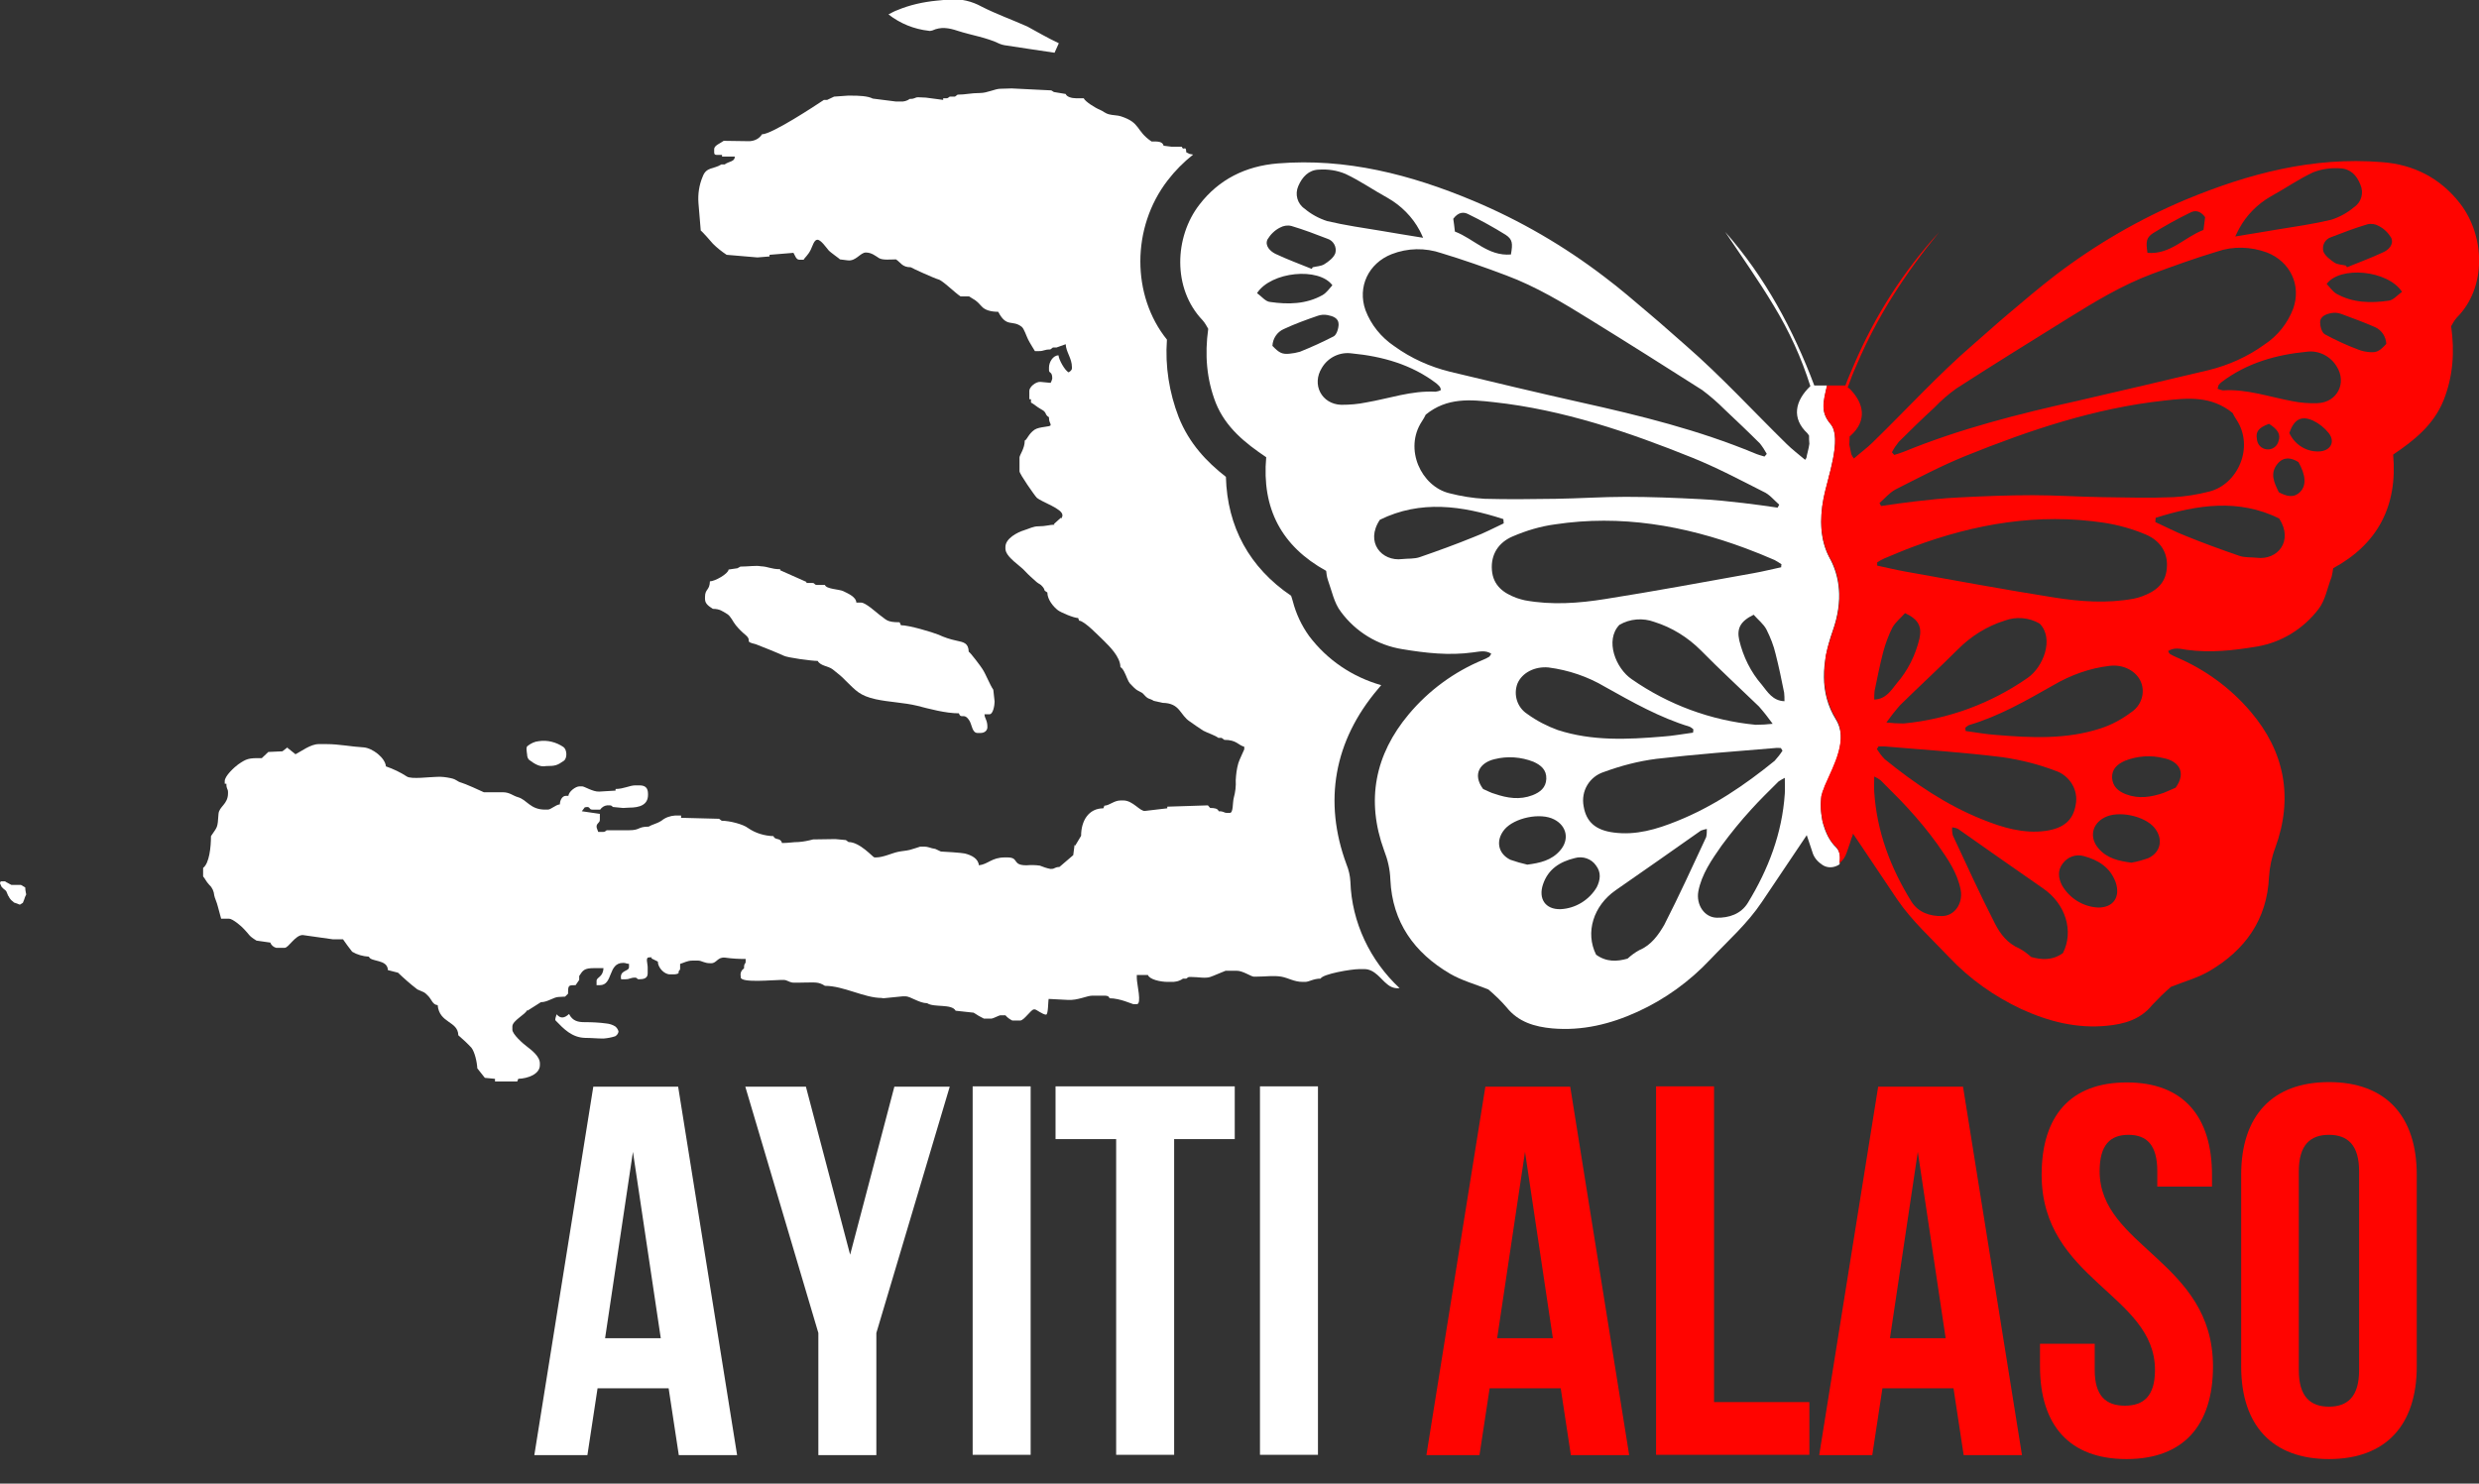 <svg xmlns="http://www.w3.org/2000/svg" xmlns:xlink="http://www.w3.org/1999/xlink" id="Layer_1" x="0px" y="0px" viewBox="0 0 756.7 453" style="enable-background:new 0 0 756.7 453;" xml:space="preserve"><rect x="0" y="0" width="756.7" height="453" fill="#333333" stroke="none"/><style type="text/css">	.st0{fill:#FFFFFF;}	.st1{fill:#FF0400;}	.st2{fill-rule:evenodd;clip-rule:evenodd;fill:#FFFFFF;}</style><path class="st0" d="M225,444.3h-17.8l-3.1-20.4h-21.7l-3.1,20.4h-16.2l18-112.5H207L225,444.3z M184.7,408.6h17l-8.5-56.9 L184.7,408.6z"></path><path class="st0" d="M249.8,407l-22.3-75.2H246l13.5,51.3l13.5-51.3h16.9L267.5,407v37.3h-17.7V407z"></path><path class="st0" d="M296.9,331.7h17.7v112.5h-17.7V331.7z"></path><path class="st0" d="M322.3,331.7h54.6v16.1h-18.5v96.4h-17.7v-96.4h-18.5v-16.1H322.3z"></path><path class="st0" d="M384.6,331.7h17.7v112.5h-17.7V331.7z"></path><path class="st1" d="M497.3,444.3h-17.8l-3.1-20.4h-21.7l-3.1,20.4h-16.2l18-112.5h25.9L497.3,444.3z M457,408.6h17l-8.5-56.9 L457,408.6z"></path><path class="st1" d="M505.5,331.7h17.7v96.4h29.1v16.1h-46.8V331.7z"></path><path class="st1" d="M617.2,444.3h-17.8l-3.1-20.4h-21.7l-3.1,20.4h-16.2l18-112.5h25.9L617.2,444.3z M576.9,408.6h17l-8.5-56.9 L576.9,408.6z"></path><path class="st1" d="M649.2,330.5c17.2,0,26,10.3,26,28.3v3.5h-16.7v-4.7c0-8-3.2-11.1-8.8-11.1s-8.8,3.1-8.8,11.1 c0,23.1,34.6,27.5,34.6,59.6c0,18-9,28.3-26.4,28.3s-26.4-10.3-26.4-28.3v-6.9h16.7v8c0,8,3.5,10.9,9.2,10.9s9.2-2.9,9.2-10.9 c0-23.1-34.6-27.5-34.6-59.6C623.2,340.7,632,330.5,649.2,330.5z"></path><path class="st1" d="M684.1,358.7c0-18,9.5-28.3,26.8-28.3s26.8,10.3,26.8,28.3v58.5c0,18-9.5,28.3-26.8,28.3s-26.8-10.3-26.8-28.3 V358.7z M701.7,418.4c0,8,3.5,11.1,9.2,11.1s9.2-3.1,9.2-11.1v-60.8c0-8-3.5-11.1-9.2-11.1s-9.2,3.1-9.2,11.1V418.4z"></path><path class="st2" d="M412.2,269.2c-0.1-1.8-0.5-3.6-1.2-5.3c-7.1-19.2-3.8-37.7,9.6-53.5c0.3-0.4,0.7-0.8,1-1.2 c-8.8-2.5-16.5-7.7-22-15c-2.3-3.2-4-6.8-5-10.7c-0.2-0.6-0.3-1.1-0.5-1.6c-12.7-8.6-19.5-21-19.9-36.3 c-5.9-4.6-11.2-10.2-14.4-18.2c-2.9-7.5-4.2-15.6-3.6-23.7c-10.8-13.4-10.9-34.2,0.2-48.6c2.3-3,4.9-5.6,7.8-7.9l-1.1-0.2l-1-0.5 c-0.1-2.4-0.8-0.2-1.4-1.7h-3.1l-2.4-0.3c-0.4-1.4-1.9-1.3-3.7-1.3c-4.9-3.3-3.2-5.7-9.4-7.7c-0.8-0.3-2.6-0.3-3.6-0.6 c-1.2-0.3-1.8-1-2.8-1.4c-1.3-0.5-4.5-2.5-4.9-3.5h-2.4c-1.2,0-2.8-0.4-3.1-1.3l-3.6-0.6l-0.8-0.5L308.8,27l-3.4,0.1 c-1.7,0-4,1.3-6.3,1.3c-2.7,0-4.4,0.5-6.8,0.5l-0.8,0.6h-1.6c-0.5,0.3-0.5,0.5-1,0.5h-1v0.5l-5.3-0.7l-2.3-0.1 c-1.2,0-0.8,0.5-2.6,0.5c-0.8,0.6-1.9,0.9-2.9,0.8h-1.3l-7.1-0.9c-1.5-0.8-4.2-0.9-6.6-0.9h-1l-4.2,0.3l-2.1,1h-1 c-2.7,1.8-15.9,10.5-18.9,10.5c-0.8,1.3-2.2,2-3.7,2.1H228l-7.1-0.1c-0.9,0.7-2.9,1.4-2.9,2.5v1c0,0.6,0.2,0.8,0.8,0.8h1.6v0.5h3.9 c0,1.6-1.7,1.4-3.1,2.4h-1c-2.3,1.5-4.6,0.7-5.7,3.7c-1.1,2.6-1.5,5.3-1.3,8.1l0.7,8.4c0.2,0,3.4,3.6,3.7,4c1.3,1.3,2.7,2.4,4.2,3.4 l9.4,0.8l3.7-0.3v-0.5l7.3-0.6c0.5,0.8,0.8,2.1,1.8,2.1h1.3c0.2-0.5,1.4-1.4,2.2-3.1c0.5-1,1-3,2-3c1.1,0,2.7,2.4,3.4,3.2 c0.6,0.7,3.4,2.6,3.5,2.8l2.4,0.3c2.5,0.3,3.8-2.4,5.5-2.4s2.9,1,4,1.7s3.6,0.4,5.2,0.4c1.5,1,1.9,2.4,4.5,2.4 c0.6,0.4,7.5,3.5,8.4,3.7c1.3,0.3,5.1,4.1,6.8,5.2h2.6c2,1.3,2,1,3.8,3c1,1.2,2.9,1.7,5.1,1.7c2.6,5,4.3,2.3,7.2,4.6 c0.7,0.6,1.4,2.8,1.9,3.8c0.3,0.7,2.1,3.6,2.1,3.6h1.3c1.5,0,1.5-0.5,3.4-0.5l0.8-0.6h1.1l2.8-1c0.1,2.4,1.9,4.3,1.9,7v0.3 c0,0.7-0.6,1-1,1.3c-1.2-0.6-3-3.9-3.1-5.2c-1.7,0-2.9,2.1-2.9,3.7v0.8c0,1.1,1,0.3,1,2.6c-0.1,0.5-0.3,0.9-0.5,1.3l-3.1-0.3 c-1.5-0.1-3.4,1.6-3.4,2.7v2.6h0.5v1c1.1,0.6,1.6,1.2,3,2c2.1,1.1,1,1.6,2.5,2.5c0,1.7,0.5,1.6,0.5,2.4c0,0.6-3.4,0.4-4.9,1.4 c-1.9,1.3-2.3,3.1-3,3.3c0,2.5-1.6,4.4-1.6,5.2v4.2c0,0.8,4.6,7.4,5.3,8.1c1.5,1.3,7.8,3.3,7.8,5.3c0,0.6-0.1,0.3-0.3,1l-0.2-0.2 l-2.1,1.9l0.2,0.2c-1.5,0-2.6,0.5-5,0.5c-1.5,0-2.7,0.7-4.3,1.2c-2,0.6-5.7,2.5-5.7,5.1v0.5c0,2.6,4.7,5.3,6.1,7 c1,1.1,2.3,2.2,3.4,3.2c0.8,0.7,1.1,0.5,1.9,1.5c0.9,1.1,0,0.9,1.4,1.7c0,2.2,1.9,4.4,3.2,5.4c0.9,0.7,4.9,2.4,6.2,2.4l0.3,0.8 c1.7,0.1,6.1,4.8,7.4,6c1.7,1.7,5.2,5,5.2,8.2c0.8,0.3,1.6,2.3,2,3.3c0.8,1.9,0.9,1.6,2.1,2.9c1.5,1.5,2.2,1.1,3.1,2.2 c1.4,1.6,1.6,1,3,1.9l2.7,0.6c5.4,0.1,5.2,3.7,8.3,5.7c1.1,0.8,3,2.1,4.1,2.8c1.3,0.7,3.6,1.4,4.6,2.2h1l0.8,0.6 c3.8,0,4.2,1.6,6.1,2.1v0.8c0,0.1-1.6,3.4-1.8,4.2c-0.5,1.7-0.7,3.4-0.8,5.2c0.1,1.8-0.1,3.6-0.6,5.4c-0.4,1.5-0.1,4.6-1.2,4.6h-0.8 c-1.2,0-0.8-0.5-2.6-0.5c-0.3-0.9-1.4-1-2.6-1l-0.7-0.8l-12.4,0.4v0.5l-6.8,0.8c-1.5,0.2-3.7-3.2-6.6-3.2h-0.8c-2.1,0-3.3,1.5-5,1.6 l-0.3,0.8c-4.5,0-6.8,3.8-6.8,8.4l-1.8,3L328,258l-0.4,3.1l-4.2,3.6c-1.7,0.1-1.3,0.6-2.5,0.6h-0.3c-1.1-0.2-2.2-0.6-3.2-1 c-1.4-0.2-2.7-0.2-4.1-0.1c-4.5,0-2.1-2.4-5.8-2.4h-0.8c-4,0-5.1,2.1-7.9,2.4c-0.2-2.1-2.3-3.1-4.3-3.6c-0.7-0.2-6.6-0.6-7.3-0.6 l-1.7-0.8c-1.6-0.2-1.9-0.7-3.6-0.7h-1c0,0-2.7,0.9-3.2,1c-1.2,0.3-2.2,0.3-3.6,0.6c-1.9,0.4-4.5,1.7-6.7,1.7h-0.5 c-0.4,0-4.4-4.7-7.9-4.7l-0.8-0.6l-3.2-0.3l-6.8,0.1c-1.5,0.4-3,0.7-4.5,0.8c-1.6,0-3,0.3-5,0.3c-0.5-1.8-2.1-0.7-2.6-2.1 c-2.8-0.1-5.5-0.9-7.8-2.5c-1.4-1.1-5.5-2.2-8-2.2l-0.8-0.6l-11.6-0.3V249h-1.8c-1.5,0.1-3,0.6-4.2,1.6c-1.6,1-2.8,1.1-3.9,1.8 c-3.4,0-2.5,1.1-6,1.1c-2.3,0-4.5,0-6.8,0c-0.5,0.3-0.5,0.5-1,0.5h-1.6c-0.2-0.7-0.5-1.1-0.5-1.6c0-1.1,1-1.1,1-2.1v-1.8l-5.5-0.8 l0.9-1.2l0.7-0.1c1,0,0.6,0.8,1.6,0.8h2.4c0.5-0.7,1.2-1.2,2.1-1.3h0.8c0.6,0,0.6,0.2,1,0.5l3.1,0.3l1.8-0.1c3.2,0,5.8-0.8,5.8-3.9 v-0.3c0-1.8-0.8-2.6-2.6-2.6h-1.3c-1.7,0-3.5,1.1-6,1.1v0.5l-5,0.3c-1.9,0.1-4.5-1.6-5.2-1.6h-0.8c-1.2,0-3.3,1.6-3.4,2.9h-0.8 c-1.1,0-1.8,1.4-1.8,2.6c-1.3,0.1-2.7,1.6-3.7,1.6h-0.8c-4.6,0-5.5-3-8.3-3.8c-1.5-0.4-2.5-1.5-4.6-1.5c-1.9,0-3.9,0-5.8,0 c-0.3-0.2-6.2-2.8-6.8-2.9c-1.5-0.4-1.4-1-3.3-1.4c-1.4-0.3-2.9-0.5-4.3-0.4c-1.9,0-7.8,0.8-9.1-0.1c-2-1.3-4.1-2.3-6.4-3.1 c-0.2-2.6-4.1-5.6-6.8-5.8c-3.7-0.2-7.5-1-11.3-1h-2.4c-2.5,0-5.3,2.2-7.1,3.1l-2.5-2L88,228l-1.8,1.4l-4.3,0.2l-2,1.9 c-4.1-0.1-4.7,0.2-7.2,1.9c-1.1,0.8-4.1,3.5-4.1,5.1v0.8h0.5c0,1.8,0.5,1.4,0.5,2.6v0.3c0,3.4-2.7,4-2.9,6.3 c-0.3,4.5-0.3,3.8-2.3,6.8c0,3.3-0.5,8.3-2.4,9.7v2.6c0.7,0.8,0.8,1.4,1.9,2.6c0.9,0.8,1.4,2,1.5,3.2c0.1,0.7,0.8,2.1,1.1,3.4 c0.3,1.2,0.7,2.7,1,3.7h2.4c1.1,0,3.8,2.3,4.5,3.1c1.9,1.9,1.3,2,3.9,3.6l4.2,0.6c0.3,0.8,1,1.4,1.8,1.6h2.6c1.2,0,3.2-3.9,5.5-3.9 l9.2,1.3h3.1c0,0.1,2.6,3.6,2.8,3.8c1.5,0.9,3.3,1.4,5.1,1.5c0.6,1.7,5.7,0.7,5.8,4.1l3.1,0.8c1.9,1.8,3.8,3.5,5.9,5.1 c1.9,0.9,2,0.6,3.4,2.1c1,1.1,1.3,2.6,2.8,2.7c0.5,5.6,6.2,4.8,6.3,9.2c1.4,1.2,2.8,2.5,4,3.8c1,1.3,1.7,4.3,1.8,6.3l2.3,2.9 l3.1,0.3v0.8h6.8l0.3-0.8c2.9-0.1,6.6-1.4,6.6-4.2v-0.5c0-2.2-2.6-4.1-4-5.2c-1.1-0.8-4.4-3.7-4.4-5.1v-1c0-1.8,4.1-3.7,4.5-5 l0.1,0.2l4.1-2.6c2.1,0,3.9-1.6,5.5-1.6l1.9-0.1l0.9-0.9c0-2.6,0.1-2.6,2.3-2.6l1.1-1.6V298c1.1-1.7,1.5-2.4,4.5-2.4h2.9 c-0.1,2.8-2.1,2.7-2.1,3.9v1.3h1c4.1,0,2.4-6.8,7.1-6.8c1,0,0.6,0.2,1.8,0.3v1c0,1.4-3,0.8-2.4,3.7h1.3c1.4,0,1.5-0.5,2.9-0.5 c0.9,0,0.4,0.5,1.3,0.5c1.4,0,2.6-0.3,2.6-1.8v-1.8c0-1.4-0.8-3.1,0.5-3.1h0.8l-0.2,0.3l2,1c0,1.8,1.9,3.9,3.7,3.9h1.3 c0.4,0,0.9-0.1,1.3-0.3c0.1-1.5,0.5-0.5,0.5-1.6v-1.3c1.1-0.3,2.2-1,3.7-1h1.8c1.1,0,1.8,0.8,3.7,0.8h0.3c1.7,0,1.9-2,4.3-1.7 c2.1,0.3,4.1,0.4,6.2,0.4v0.8c0,0.9-0.5,0.2-0.5,2.1c-0.8,0.5-1.2,1.4-1,2.4v0.3c0,1.8,9.9,0.8,12.3,0.8h0.8c1,0,1.5,0.6,2.6,0.8 c1,0.1,2.6,0,3.7,0c3.2,0,4.3-0.3,6.3,1c5.7,0,12,3.7,17.3,3.7l0.5,0.1l6-0.6h0.8c1.5,0,4.2,2.1,6.6,2.1c2.1,1.4,7.5,0.1,8.7,2.3 l5.5,0.6c1,0.7,2.1,1.3,3.1,1.8h2.4c0.4,0,2.3-1,2.6-1h1.6c0.6,0.7,1.3,1.2,2.1,1.6h2.4c1.2,0,3.3-3.4,4.2-3.4h0.3 c0.4,0,2.4,1.6,3.4,1.6c0.7,0,0.6-4.1,0.8-4.8l5.8,0.3c3.1,0.2,5.8-1.3,7.6-1.3h3.4c1.1,0,1.5,0.1,1.8,0.8c3.2,0,6.9,1.8,7.3,1.8h1 c1.6,0,0-6.2,0-7.9v-1h3.4c0.5,1.4,3.9,2.1,6,2.1h0.8c1.4,0.1,2.8-0.2,3.9-1h1c0.5-0.3,0.5-0.5,1-0.5h0.5c2.1,0,4.3,0.5,5.8,0 c0.7-0.2,4.6-1.9,4.7-1.9h3.4c1.9,0,4.4,1.8,5.2,1.8h0.8c2.9,0,5.1-0.4,7.6,0c2.2,0.4,3.9,1.6,6.5,1.6h0.8c1.2,0,2.5-1,4.7-1 c0.6-1.4,9.3-2.9,11.8-2.9h1.6c3.1,0,5.1,3.2,6.8,4.5c1.1,1,2.5,1.5,3.9,1.3C418.2,293.3,412.6,281.6,412.2,269.2z"></path><path class="st0" d="M560.6,264.4c0.3-0.1,0.6-0.3,0.9-0.5c0.4-2,0.2-3.9-1-5.1c-3.9-3.8-5.1-10.2-4.6-15.1s9.5-16,4.5-24 s-4.4-17.4-1-27s2-17-0.9-22.3s-3.1-11.7-1.9-18s5.8-18.6,2.2-22.9c-3.1-3.6-2.3-6.5-1.1-11.8h-3.9c-6.4-17-15-33.1-27.2-46.9 c5,7.5,10.2,14.8,14.8,22.5c4.7,7.7,8.5,16,11.2,24.6c-4.7,4.5-5.8,9.8-0.9,14.4c0.2,0.2,0.3,0.5,0.5,0.7c0,0.8,0,1.7,0.1,2.5 c-0.2,1.6-0.8,3.4-0.9,4.3c-0.1,0.2-0.3,0.4-0.4,0.6c-2-1.7-4-3.2-5.7-4.9c-10.2-10-19.9-20.6-30.7-30c-3.7-3.2-7.2-6.4-10.9-9.5 c-4.6-3.9-9.2-7.9-14-11.5c-12.3-9.4-25.7-17.2-40-23.2c-19.1-8-38.8-13.1-59.7-11.4c-9.8,0.8-18,4.9-23.9,12.6 c-7.6,9.8-8.3,25.6,1,35.3c0.7,0.8,1.2,1.7,1.7,2.6c-1.1,7.9-0.5,15.4,2.3,22.6c3,7.5,9,12.3,15.4,16.6 c-1.4,15.7,4.7,27.2,18.3,34.7c0.1,0.9,0.2,1.8,0.5,2.7c1.2,3.3,1.9,7.1,4,9.8c4.5,6.1,11.2,10.2,18.7,11.4c7.2,1.2,14.3,2,21.6,1 c1.8-0.2,3.8-0.8,5.6,0.4c-0.3,0.5-0.4,0.7-0.6,0.9c-0.6,0.4-1.3,0.7-2,1c-8.7,3.6-16.5,9.3-22.6,16.6 c-10.3,12.3-13.1,26.3-7.5,41.6c1.1,2.8,1.8,5.8,1.9,8.9c0.6,13,7.3,22.3,18.2,28.7c3.6,2.1,7.7,3.2,11.7,4.8c2,1.7,3.9,3.5,5.6,5.5 c3.6,4.5,8.6,5.9,13.9,6.4c9.2,0.8,17.8-1.3,26.1-5.1c8.3-3.8,15.8-9.2,22.1-15.9c5.4-5.7,11.4-11,15.8-17.6 c4.6-6.8,9.1-13.6,13.7-20.4c0.6,1.7,1.1,3.4,1.7,5.1c0.4,1.5,1.4,2.8,2.7,3.7C557.2,264.9,559,265.1,560.6,264.4z M544.7,214.1 c-3.6-0.1-5.2-2.9-6.9-5c-3.4-3.9-5.7-8.6-6.9-13.6c-0.8-3.6,0.3-5.8,4.4-7.8c1.3,1.5,3,2.8,3.9,4.5c1.2,2.4,2.2,4.9,2.8,7.5 c1,3.9,1.8,7.8,2.6,11.8C544.7,212.3,544.7,213.2,544.7,214.1L544.7,214.1z M515.8,221.9c0.4,0.2,0.8,0.5,1.1,0.8 c0,0.3-0.1,0.7-0.1,1c-3.1,0.4-6.2,1-9.3,1.2c-10.8,0.9-21.5,1.4-32-2c-3.3-1.2-6.4-2.8-9.3-4.9c-3.1-2-4.3-5.9-3-9.3 c1.4-3.3,5.3-5.3,9.5-4.9c6.1,0.8,12,2.8,17.2,5.9C498.3,214.4,506.6,219.1,515.8,221.9L515.8,221.9z M494.3,190.8 c3.2-1.9,7.2-2.2,10.7-0.9c5.4,1.7,10.2,4.7,14.2,8.7c5.7,5.8,11.8,11.4,17.7,17.1c1.5,1.7,2.9,3.5,4.2,5.3 c-1.7,0.2-3.5,0.3-5.2,0.3c-13.6-1.3-26.6-6.1-37.8-13.9C493.2,204.1,489.8,195.5,494.3,190.8L494.3,190.8z M489.6,235.7 c5.2-1.9,10.5-3.3,16-4c12-1.4,24.1-2.3,36.2-3.3c0.6-0.1,1.2,0,1.8,0l0.5,0.8c-0.7,1.1-1.5,2.1-2.4,3.1c-9.1,7.4-18.8,14-29.8,18.4 c-6.2,2.5-12.5,4.4-19.3,3.5c-5.5-0.7-8.4-3.2-9.2-8C482.5,241.5,485.2,237.1,489.6,235.7L489.6,235.7z M543.7,173.2 c-2.8,0.6-5.6,1.3-8.4,1.8c-15.1,2.7-30.1,5.5-45.3,7.9c-8.1,1.3-16.3,1.9-24.5,0.4c-0.8-0.2-1.7-0.4-2.5-0.7 c-4.1-1.5-7.2-3.8-7.6-8.5c-0.4-4.9,2.1-8.5,6.3-10.3c4.2-1.8,8.5-3.1,13-3.7c20-3,39.3,0.3,58.1,7.3c3,1.1,5.9,2.3,8.9,3.6 c0.7,0.4,1.4,0.8,2.1,1.3C543.7,172.5,543.7,172.9,543.7,173.2L543.7,173.2z M543.1,154.1l-0.5,0.9c-3.5-0.5-6.9-1-10.4-1.4 c-4.4-0.5-8.8-1-13.2-1.2c-7.6-0.4-15.2-0.7-22.8-0.7c-7.1,0-14.2,0.5-21.3,0.6c-7.2,0.1-14.5,0.2-21.7,0c-3.7-0.2-7.3-0.8-10.8-1.7 c-8.6-2.1-13.9-13.5-8.4-21.9c0.5-0.7,0.9-1.5,1.2-2.1c6.5-5.3,13.7-4.6,20.8-3.8c21.1,2.3,41.1,9.1,60.7,17 c7.4,3,14.4,6.7,21.5,10.3C540.1,150.9,541.5,152.7,543.1,154.1L543.1,154.1z M448.2,65.4c3.9,1.9,7.7,4,11.4,6.3 c2.1,1.4,2.2,2.6,1.6,6c-7,0.6-11.3-4.8-17.1-7c-0.2-1.5-0.3-2.9-0.5-3.9C445.1,64.8,446.7,64.6,448.2,65.4z M459.8,84.1 c9.1,3.4,17.4,8.4,25.6,13.5c11.5,7.1,22.9,14.3,34.2,21.5c2.4,1.8,4.7,3.8,6.8,5.9c3.6,3.4,7.2,6.8,10.8,10.4 c0.8,1,1.5,2.1,2.1,3.2c-0.2,0.3-0.5,0.5-0.7,0.8c-1-0.3-2.1-0.6-3-1c-17.1-7.1-34.9-11.5-52.9-15.5c-13.4-3-26.8-6.2-40.1-9.4 c-6.1-1.5-11.9-4.1-17-7.8c-4-2.7-7.1-6.5-8.8-11c-2.5-7.1,0.9-14.3,8-17.1c4.9-1.9,10.2-2,15.2-0.3 C446.6,79.3,453.2,81.6,459.8,84.1z M396.3,56.8c1.2-2.8,3.2-4.9,6.2-5c2.8-0.2,5.6,0.2,8.2,1.3c4.5,2.1,8.6,5,13,7.4 c4,2.3,7.4,5.7,9.6,9.8c0.3,0.5,0.5,1,1.1,2.3c-4.8-0.8-8.8-1.4-12.7-2.1c-5.5-0.9-11.1-1.7-16.6-3c-2.5-0.8-4.9-2.1-6.9-3.8 C396,62.2,395.2,59.3,396.3,56.8z M386.9,73.1c0.9-1.5,2.2-2.8,3.8-3.6c1.1-0.6,2.3-0.8,3.5-0.5c3.7,1.1,7.4,2.5,11,3.9 c1.9,0.6,2.9,2.6,2.4,4.4c-0.5,1.4-2.1,2.6-3.4,3.4c-1,0.6-2.3,0.6-3.5,0.9c-0.1,0.2-0.2,0.3-0.3,0.5c-3.7-1.5-7.5-2.9-11.1-4.6 C387.7,76.7,386,75,386.9,73.1L386.9,73.1z M383.7,89.5c4.3-6.6,18.9-8,23-2.4c-0.9,1-1.8,2.3-3,3c-5,2.8-10.5,2.9-16,2.1 C386.3,92.1,385.1,90.5,383.7,89.5z M393.6,108c-2.2,0.2-3.1-0.2-5.2-2.4c0.1-2.2,1.4-4.2,3.4-5.1c3.4-1.6,7-2.9,10.5-4.1 c0.9-0.3,1.9-0.4,2.9-0.2c1.6,0.3,3.4,0.9,3.4,2.8c0,1.3-0.6,3.2-1.5,3.7c-3.3,1.7-6.8,3.3-10.3,4.7 C395.8,107.7,394.7,107.9,393.6,108L393.6,108z M409.4,123.6c-6-0.2-9.1-6.2-5.9-11.3c1.9-3.2,5.5-4.9,9.1-4.4 c9.4,0.9,18.3,3.4,25.9,9.2c0.4,0.3,0.7,0.7,1,1c0.2,0.3,0.3,0.7,0.3,1c-0.5,0.3-1,0.4-1.6,0.5c-7.4-0.4-14.2,2.1-21.3,3.3 C414.5,123.4,412,123.6,409.4,123.6L409.4,123.6z M449.8,164c-5.4,2.2-10.9,4.2-16.4,6.1c-1.7,0.6-3.6,0.4-5.4,0.6 c-6.2,0.8-11.4-5.1-6.8-12c12.4-6.1,25.1-4.3,37.7-0.2l0.1,1.3C456,161.2,453,162.8,449.8,164L449.8,164z M452.7,240.9 c-3.4-4.6-0.8-8.1,3.5-9.1c3.9-1,8.1-0.7,11.9,0.8c2.2,1,4,2.4,3.9,5.2c-0.1,2.7-1.9,4.1-4.2,5c-3.9,1.5-7.7,0.9-11.5-0.4 C455.1,242.1,453.9,241.4,452.7,240.9L452.7,240.9z M461,262.5c-3.8-1.9-4.5-5.9-1.8-9.2c3-3.6,11-5.3,15.2-3.1 c3.9,2,4.7,6.2,1.8,9.5c-2.6,3-6.1,3.8-10,4.3C464.4,263.6,462.7,263.1,461,262.5L461,262.5z M476.3,277.6c-4.6,0.1-6.8-3.2-5.3-7.6 c1.6-4.7,5.2-6.9,9.7-8c2.4-0.7,5.1,0.2,6.5,2.3c1.6,2.1,1.3,4.4,0.2,6.6C485.1,274.8,480.9,277.4,476.3,277.6L476.3,277.6z  M500.4,290.1c-1.3,0.7-2.5,1.6-3.6,2.6c-3.2,0.9-6.4,1.1-9.6-1.2c-3.4-6.8-0.8-15,6-19.7c8.7-6,17.3-12.1,26-18.2 c0.6-0.2,1.2-0.4,1.8-0.5c0,0.8,0,1.7-0.2,2.5c-4.2,9-8.3,18-12.8,26.8C506.2,285.5,504,288.6,500.4,290.1z M544.8,242.3 c-0.8,12.1-5,23.1-11.3,33.4c-2.1,3.4-5.8,4.6-9.5,4.5c-3.8-0.1-6.3-4-5.6-8c1-5.3,4.1-9.7,7.1-14c2.8-3.8,5.8-7.5,9-11 c2.7-3,5.6-5.8,8.4-8.6c0.6-0.4,1.3-0.8,1.9-1.1C544.8,239.5,544.9,240.9,544.8,242.3L544.8,242.3z"></path><path class="st1" d="M560.7,264.4c0.3-0.1,0.5-0.3,0.8-0.4l0,0C561.2,264.1,561,264.3,560.7,264.4z"></path><path class="st1" d="M559.8,264.7c-0.1,0-0.1,0-0.2,0C559.7,264.7,559.7,264.7,559.8,264.7z"></path><path class="st1" d="M750.9,62.1c-6-7.7-14.1-11.9-23.9-12.6c-21-1.7-40.6,3.5-59.7,11.4c-14.3,6-27.7,13.8-40,23.2 c-4.8,3.7-9.4,7.6-14,11.5c-3.7,3.1-7.3,6.4-10.9,9.5c-10.9,9.4-20.5,20-30.8,30c-1.7,1.7-3.7,3.1-5.7,4.9c-0.3-0.4-0.6-0.8-0.8-1.3 c-0.2-0.9-0.4-1.9-0.6-2.9c0-0.9,0.1-1.7,0.1-2.5c0-0.1,0.1-0.2,0.2-0.2c5.2-4.6,4.3-10-0.4-14.6c-0.1,0-0.1,0-0.2,0l-0.2-0.2 c0.8-2.3,1.7-4.6,2.7-6.8c6.2-14.7,14.9-28.1,25.2-40.6c-10.9,11.9-19.7,25.7-26,40.5c-0.9,2.1-1.8,4.1-2.6,6.3h-2.7 c0,0-2.2,0-2.9,0c-1.3,5.3-2,8.1,1.1,11.8c2.3,2.7,1.3,8.7-0.1,14.3c-0.1,0.4-0.2,0.8-0.3,1.1c-0.1,0.2-0.1,0.5-0.2,0.7 c0,0.2-0.1,0.4-0.1,0.5c-0.6,2.3-1.2,4.5-1.5,6.2c-0.6,3-0.8,6.1-0.6,9.2c0,0.5,0.1,1,0.2,1.5c0.3,2.5,1.1,5,2.3,7.3 c0.1,0.2,0.2,0.3,0.3,0.5c0,0,0,0.1,0.1,0.1l0,0c2.7,5.3,3.9,12.5,0.6,21.7c-0.4,1.2-0.8,2.4-1.1,3.5c0,0.1,0,0.1-0.1,0.2 c-0.1,0.5-0.3,1-0.4,1.4c0,0.1-0.1,0.3-0.1,0.4c-0.1,0.4-0.2,0.8-0.3,1.3c0,0.1-0.1,0.3-0.1,0.4c-0.1,0.5-0.2,0.9-0.2,1.4 c0,0.1,0,0.2,0,0.2c-0.1,0.5-0.1,1.1-0.2,1.6c0,0.1,0,0.2,0,0.3c0,0.4-0.1,0.9-0.1,1.3c0,0.2,0,0.3,0,0.5c0,0.4,0,0.7,0,1.1 c0,0.2,0,0.4,0,0.5c0,0.4,0,0.8,0,1.2c0,0.1,0,0.3,0,0.4c0,0.5,0.1,1,0.2,1.5c0,0.1,0,0.2,0,0.3c0.1,0.4,0.1,0.8,0.2,1.2 c0,0.2,0.1,0.4,0.1,0.5c0.1,0.3,0.1,0.7,0.2,1c0,0.2,0.1,0.4,0.2,0.6c0.1,0.3,0.2,0.6,0.3,1c0.1,0.2,0.1,0.3,0.2,0.5 c0.2,0.5,0.3,0.9,0.5,1.3c0,0,0,0,0,0.1l0,0c0.5,1.1,1,2.1,1.6,3.1c3.9,6.2-0.8,14.4-3.2,20l0,0c-0.2,0.4-0.3,0.7-0.4,1 c0,0.1-0.1,0.2-0.1,0.4c-0.1,0.1-0.1,0.3-0.2,0.4c-0.1,0.2-0.1,0.3-0.2,0.5c0,0.1-0.1,0.3-0.1,0.4c0,0.2-0.1,0.3-0.1,0.4 c0,0.1,0,0.2-0.1,0.3c0,0.2-0.1,0.3-0.1,0.4c0,0.1,0,0.1,0,0.2c0,0.1,0,0.1,0,0.2c0,0.4-0.1,0.8-0.1,1.2c0,0.1,0,0.3,0,0.4 c0,0.5,0,0.9,0,1.4c0,0.1,0,0.2,0,0.3c0.1,1,0.2,2.1,0.4,3.1c0,0.1,0,0.1,0,0.2c0.1,0.5,0.2,1,0.4,1.5c0,0.1,0,0.2,0.1,0.2 c0.2,0.5,0.3,1,0.5,1.5l0,0c0.2,0.5,0.4,0.9,0.6,1.4c0,0.1,0.1,0.2,0.1,0.3c0.2,0.4,0.5,0.8,0.7,1.2c0.5,0.8,1.1,1.6,1.8,2.2 c1.2,1.2,1.4,3.1,1,5.1c1.1-0.8,1.9-2,2.3-3.3c0.3-0.9,0.6-1.8,0.9-2.6c0.2-0.5,0.3-1,0.5-1.6c0.1-0.2,0.6-1.4,0.5-1.6l2.5,3.7 c3.7,5.5,7.3,10.9,11,16.4c4.5,6.6,10.4,11.9,15.8,17.6c6.3,6.7,13.8,12,22.1,15.9c8.3,3.8,16.9,6,26.1,5.1 c5.3-0.5,10.3-1.9,13.9-6.4c1.8-1.9,3.7-3.8,5.7-5.5c4-1.6,8.1-2.7,11.7-4.8c10.9-6.4,17.6-15.7,18.2-28.7c0.2-3,0.8-6,1.9-8.9 c5.6-15.3,2.9-29.4-7.5-41.6c-6.1-7.2-13.9-12.9-22.6-16.6c-0.7-0.3-1.3-0.6-2-1c-0.2-0.1-0.3-0.4-0.6-0.9c1.8-1.2,3.8-0.7,5.6-0.4 c7.3,1,14.4,0.2,21.6-1c7.5-1.3,14.1-5.4,18.7-11.4c2.1-2.7,2.7-6.5,4-9.8c0.2-0.9,0.4-1.8,0.5-2.7c13.6-7.4,19.7-19,18.3-34.7 c6.4-4.3,12.4-9.1,15.4-16.6c2.9-7.3,3.4-14.8,2.3-22.6c0.5-0.9,1-1.8,1.7-2.6C759.2,87.7,758.5,71.9,750.9,62.1z M726.1,69 c1.6,0.8,2.9,2.1,3.8,3.6c0.9,2-0.8,3.7-2.4,4.4c-3.6,1.7-7.4,3.1-11.1,4.6c-0.1-0.2-0.2-0.3-0.3-0.5c-1.2-0.3-2.6-0.3-3.5-0.9 c-1.3-0.9-2.9-2.1-3.4-3.4c-0.5-1.9,0.5-3.8,2.4-4.4c3.6-1.4,7.3-2.8,11-3.9C723.8,68.2,725.1,68.4,726.1,69L726.1,69z M683.5,69.8 c2.2-4.1,5.6-7.5,9.6-9.8c4.4-2.4,8.5-5.3,13-7.4c2.6-1,5.4-1.4,8.2-1.2c3.1,0.1,5.1,2.1,6.2,5c1.1,2.5,0.3,5.4-2,6.9 c-2,1.7-4.4,3-6.9,3.8c-5.5,1.3-11,2.1-16.6,3c-4,0.7-7.9,1.3-12.7,2.1C683,70.8,683.2,70.3,683.5,69.8L683.5,69.8z M657.2,71.2 c3.7-2.3,7.5-4.4,11.4-6.3c1.5-0.8,3.1-0.5,4.5,1.4c-0.1,1-0.3,2.4-0.5,3.9c-5.8,2.2-10.1,7.6-17.1,7 C655,73.8,655.1,72.6,657.2,71.2L657.2,71.2z M579.6,134.9c3.5-3.5,7.1-7,10.8-10.4c2.1-2.2,4.4-4.2,6.8-5.9 c11.3-7.3,22.8-14.4,34.2-21.5C639.6,92,647.9,87,657,83.6c6.5-2.4,13.1-4.8,19.8-6.8c4.9-1.7,10.3-1.5,15.2,0.3 c7.1,2.8,10.5,10,8,17.1c-1.7,4.5-4.8,8.4-8.8,11c-5.1,3.7-10.9,6.3-17,7.8c-13.4,3.2-26.7,6.3-40.1,9.4c-18,4-35.8,8.5-52.9,15.5 c-1,0.4-2,0.7-3,1c-0.2-0.3-0.5-0.5-0.7-0.8C578.1,136.9,578.8,135.9,579.6,134.9L579.6,134.9z M578.5,149.5 c7.1-3.6,14.1-7.3,21.5-10.3c19.6-7.9,39.5-14.6,60.7-16.9c7.1-0.8,14.3-1.5,20.8,3.8c0.3,0.6,0.7,1.4,1.2,2.1 c5.5,8.4,0.3,19.8-8.4,21.9c-3.5,0.9-7.2,1.5-10.8,1.7c-7.2,0.3-14.5,0.1-21.7,0c-7.1-0.1-14.2-0.6-21.3-0.6 c-7.6,0-15.2,0.3-22.8,0.7c-4.4,0.2-8.8,0.7-13.2,1.2c-3.5,0.4-6.9,0.9-10.3,1.4c-0.2-0.3-0.3-0.6-0.5-0.9 C575.3,152.2,576.7,150.5,578.5,149.5L578.5,149.5z M575.2,170.5c2.9-1.2,5.9-2.5,8.9-3.6c18.8-7,38.1-10.3,58.1-7.3 c4.5,0.7,8.8,1.9,13,3.7c4.1,1.8,6.7,5.4,6.2,10.3c-0.4,4.7-3.5,7-7.6,8.5c-0.8,0.3-1.6,0.5-2.5,0.7c-8.2,1.5-16.4,0.9-24.5-0.4 c-15.1-2.4-30.2-5.2-45.3-7.9c-2.8-0.5-5.6-1.2-8.5-1.8c0-0.4,0-0.7,0-1C573.8,171.2,574.5,170.8,575.2,170.5L575.2,170.5z  M611.3,231.2c5.4,0.8,10.8,2.1,16,4.1c4.4,1.4,7.2,5.9,6.3,10.4c-0.8,4.8-3.7,7.2-9.2,8c-6.8,0.9-13.1-1-19.3-3.5 c-11-4.4-20.7-11-29.8-18.4c-0.9-0.9-1.7-2-2.4-3.1c0.2-0.2,0.3-0.5,0.5-0.8c0.6,0,1.2,0,1.8,0C587.1,228.9,599.2,229.7,611.3,231.2 L611.3,231.2z M575.8,220.6c1.3-1.8,2.7-3.6,4.2-5.3c5.8-5.7,11.9-11.3,17.7-17.1c4-4,8.8-7,14.2-8.7c3.5-1.3,7.4-1,10.7,0.9 c4.5,4.6,1.1,13.3-3.7,16.6c-11.2,7.8-24.2,12.6-37.8,13.9C579.3,220.9,577.5,220.8,575.8,220.6L575.8,220.6z M609.3,224.4 c-3.1-0.2-6.2-0.8-9.3-1.2c0-0.3-0.1-0.7-0.1-1c0.3-0.3,0.7-0.6,1.1-0.8c9.2-2.7,17.5-7.5,25.8-12.2c5.3-3.1,11.1-5.2,17.2-5.9 c4.2-0.5,8.1,1.6,9.5,4.9c1.4,3.4,0.1,7.3-3,9.3c-2.8,2.1-5.9,3.8-9.3,4.9C630.8,225.8,620.1,225.3,609.3,224.4L609.3,224.4z  M572.2,211c0.8-3.9,1.6-7.9,2.6-11.8c0.7-2.6,1.6-5.1,2.8-7.5c0.9-1.7,2.6-3,3.9-4.5c4.1,1.9,5.2,4.1,4.4,7.8 c-1.2,5-3.5,9.7-6.9,13.6c-1.7,2.1-3.3,4.9-6.9,5C572.1,212.7,572.1,211.9,572.2,211L572.2,211z M592.9,279.7 c-3.8,0.1-7.4-1.1-9.5-4.5c-6.3-10.2-10.5-21.2-11.3-33.4c-0.1-1.4,0-2.8,0-4.7c0.7,0.3,1.3,0.7,1.9,1.1c2.8,2.9,5.7,5.6,8.4,8.6 c3.2,3.5,6.2,7.1,9,11c3,4.3,6.1,8.6,7.1,14C599.2,275.8,596.7,279.6,592.9,279.7L592.9,279.7z M629.7,291c-3.2,2.3-6.5,2.1-9.7,1.2 c-1.1-1-2.3-1.9-3.6-2.6c-3.6-1.5-5.9-4.5-7.5-7.7c-4.5-8.8-8.6-17.8-12.8-26.8c-0.2-0.8-0.3-1.7-0.2-2.5c0.6,0.1,1.2,0.2,1.8,0.5 c8.7,6.1,17.3,12.2,26,18.2C630.5,276,633.1,284.3,629.7,291L629.7,291z M640.5,277.1c-4.6-0.2-8.8-2.8-11.1-6.8 c-1.1-2.2-1.4-4.5,0.2-6.6c1.5-2.1,4.1-3,6.5-2.3c4.4,1.2,8,3.4,9.7,8C647.3,273.9,645.1,277.1,640.5,277.1L640.5,277.1z M655.8,262 c-1.7,0.6-3.4,1.1-5.2,1.4c-3.9-0.5-7.4-1.3-10-4.3c-2.9-3.3-2.1-7.5,1.8-9.5c4.2-2.2,12.2-0.5,15.2,3.1 C660.4,256.1,659.6,260.2,655.8,262L655.8,262z M664.1,240.5c-1.2,0.5-2.4,1.1-3.7,1.6c-3.8,1.3-7.6,1.9-11.5,0.4 c-2.3-0.9-4-2.3-4.2-5c-0.1-2.8,1.7-4.2,3.9-5.2c3.8-1.5,7.9-1.8,11.9-0.8C665,232.4,667.5,235.8,664.1,240.5L664.1,240.5z  M688.9,170.3c-1.8-0.2-3.7,0-5.4-0.6c-5.5-1.9-11-3.9-16.4-6.1c-3.1-1.2-6.1-2.8-9.2-4.2c0-0.4,0.1-0.9,0.1-1.3 c12.7-4,25.3-5.9,37.7,0.2C700.2,165.3,695.1,171.1,688.9,170.3L688.9,170.3z M692.6,129.4c2.8,1.8,3.6,3.3,2.9,5.3 c-0.4,1.6-1.9,2.7-3.6,2.5c-1.7-0.2-2.9-1.5-3-3.2C688.5,131.8,689.4,130.6,692.6,129.4L692.6,129.4z M702.1,150.2 c-2,2-4.2,1.3-6.5,0.1c-1.4-2.9-2.9-5.8-0.3-8.8c1.8-2.1,4.1-1.8,6.3-0.4C703.8,145,704.1,148.2,702.1,150.2L702.1,150.2z  M708.4,137.8c-4.1,0.4-7.9-1.9-9.6-5.6c1.4-4.1,3.6-5.4,7.2-3.8c1.9,0.9,3.5,2.2,4.8,3.8C712.8,134.7,711.6,137.4,708.4,137.8 L708.4,137.8z M707.4,123.1c-2.6,0.1-5.1-0.1-7.6-0.6c-7.1-1.3-14-3.8-21.3-3.3c-0.5-0.1-1.1-0.3-1.6-0.5c0.1-0.4,0.2-0.7,0.3-1.1 c0.3-0.4,0.6-0.7,1-1c7.7-5.8,16.6-8.3,25.9-9.2c3.6-0.5,7.2,1.3,9.1,4.4C716.5,116.9,713.4,122.9,707.4,123.1L707.4,123.1z  M723.2,107.5c-1.1-0.1-2.2-0.3-3.2-0.7c-3.5-1.3-7-2.9-10.3-4.7c-1-0.5-1.5-2.5-1.5-3.7c0-1.8,1.8-2.5,3.4-2.8c1-0.2,2-0.1,2.9,0.2 c3.5,1.3,7.1,2.6,10.5,4.1c2,0.9,3.3,2.9,3.4,5.1C726.3,107.3,725.4,107.7,723.2,107.5L723.2,107.5z M729.2,91.8 c-5.5,0.8-11,0.7-16-2.1c-1.2-0.7-2.1-2.1-3-3c4.1-5.6,18.7-4.2,23,2.4C731.8,90.1,730.6,91.6,729.2,91.8L729.2,91.8z"></path><path class="st2" d="M226,173l-0.9,0.5l-2.7,0.4c-0.1,1.3-4.2,3.6-5.7,3.6c-0.1,2.9-1.5,2.2-1.5,4.8v0.6c0,1.6,1.4,2.3,2.4,3 c2.1,0,2.9,0.7,4.4,1.6c1.1,0.7,1.7,2.3,2.6,3.4c0.9,1.1,1.9,2.1,3,3c2.2,1.9-0.7,1.9,3.1,2.8c0.6,0.2,7.8,3.1,8.5,3.5 c1.1,0.6,8.5,1.6,10.4,1.6c0.9,1.6,3.2,1.5,4.6,2.6c1.4,1.1,2.8,2.2,4,3.5c3.1,3,4.2,4.5,9.1,5.6c4.1,0.9,8.6,1,12.7,2 c3.5,0.9,8.6,2.3,12.7,2.3c0.7,2,1.6-0.5,3.3,2.4c0.7,1.3,0.8,3.6,2.4,3.6h0.9c1.2,0,2.1-0.7,2.1-1.8c0-2.2-0.8-2.5-0.9-3.9h1.5 c1.2,0,1.6-2.9,1.6-3.9l-0.4-3.6c-1.1-1.6-2.2-4.6-3.3-6.3c-0.4-0.7-3.8-5.2-4.2-5.3c-0.1-2.6-1.4-2.9-3.8-3.4 c-1.9-0.4-3.7-1-5.4-1.8c-2-0.8-9-2.9-11.5-2.9l-0.4-0.9c-4.1,0-4-0.8-6.3-2.4c-0.9-0.7-4.1-3.6-5.4-3.6h-1.5 c-0.1-1.8-2.6-2.8-4-3.5c-1.2-0.6-5.2-0.6-5.6-1.9h-2.4c-1,0-0.5-0.6-1.5-0.6h-1.8l0.1-0.3l-8.1-3.6l0.1-0.3c-2.9,0-3.6-0.8-6-0.9 C230.9,172.6,228.3,173,226,173L226,173z"></path><g id="yo5of5">	<path class="st0" d="M323.2,13.2c-0.6,1.3-1,2.3-1.3,2.9c-5.2-0.8-10.3-1.5-15.3-2.3c-0.5-0.1-0.9-0.2-1.4-0.4  c-4.1-2-8.6-2.6-12.9-4c-2.7-0.9-5.1-1.3-7.7-0.1c-0.4,0.1-0.8,0.2-1.1,0.1c-4.5-0.5-8.7-2.2-12.3-5c1-0.5,1.8-1,2.7-1.3  c3.8-1.6,7.9-2.5,12-2.9c1.4-0.1,2.8-0.3,4.2-0.4c3.3-0.2,6.6,0.6,9.5,2.2c4.5,2.3,9.3,4,14,6.1C316.7,9.8,319.8,11.6,323.2,13.2z"></path>	<path class="st0" d="M173.7,309.6c1.1,2.2,2.8,2.5,4.8,2.5c2.2,0,4.4,0.1,6.6,0.4c1,0.1,1.9,0.4,2.7,0.9c0.5,0.4,0.9,1,1,1.6  c-0.1,0.6-0.5,1.1-1,1.4c-1.2,0.4-2.4,0.6-3.6,0.7c-1.9,0-3.7-0.2-5.6-0.2c-4-0.1-6.5-2.7-9-5.3c-0.3-0.3,0.1-1.1,0.3-1.9  C171.1,311.1,172.3,310.9,173.7,309.6z"></path>	<path class="st0" d="M166.7,233.9c-1.9,0.4-3.6-0.7-5.2-1.9c-0.4-0.4-0.6-1-0.6-1.6c-0.1-0.9-0.4-2.2,0.1-2.6  c1-0.8,2.2-1.4,3.5-1.5c2.6-0.4,5.3,0.3,7.5,1.8c1.1,0.8,1.2,3.4,0.1,4.2C170.1,233.7,169.5,233.9,166.7,233.9z"></path></g><g id="p7dfF1">	<path class="st0" d="M8,273.1c0-0.2-0.1-0.3-0.1-0.5c-0.1-0.5-0.2-1.1-0.2-1.6c0,0,0-0.1-0.1-0.1c-0.4-0.2-0.8-0.5-1.2-0.7H6.3  c-0.2,0-0.3,0-0.5,0c-0.3,0-0.5,0-0.8,0c-0.2,0-0.4,0-0.7,0c-0.2,0-0.5,0-0.7,0H3.5c-0.4-0.2-0.8-0.4-1.1-0.6  c-0.2-0.1-0.5-0.2-0.7-0.4c-0.1,0-0.1-0.1-0.2-0.1c-0.2,0-0.4,0-0.6,0s-0.4,0-0.6,0c-0.1,0-0.1,0-0.1,0.1c-0.1,0.1-0.1,0.2-0.2,0.4  v0.1c0.1,0.3,0.3,0.6,0.4,0.9c0,0.1,0.1,0.2,0.2,0.3c0.1,0.1,0.2,0.2,0.3,0.3c0.2,0.2,0.4,0.4,0.6,0.5l0.1,0.1  c0.1,0.1,0.2,0.2,0.3,0.3l0,0c0.2,0.5,0.4,0.9,0.6,1.4c0,0,0,0.1,0.1,0.1c0.3,0.7,0.8,1.3,1.4,1.7l0,0c0.1,0.1,0.2,0.2,0.3,0.3  c0,0,0,0,0.1,0c0.5,0.2,1.1,0.4,1.6,0.6c0,0,0,0,0.1,0c0.3-0.2,0.6-0.4,0.8-0.5c0,0,0.1,0,0.1-0.1c0.1-0.3,0.3-0.7,0.4-1  C7.5,274.2,7.7,273.7,8,273.1C8,273.2,8,273.1,8,273.1z"></path></g></svg>